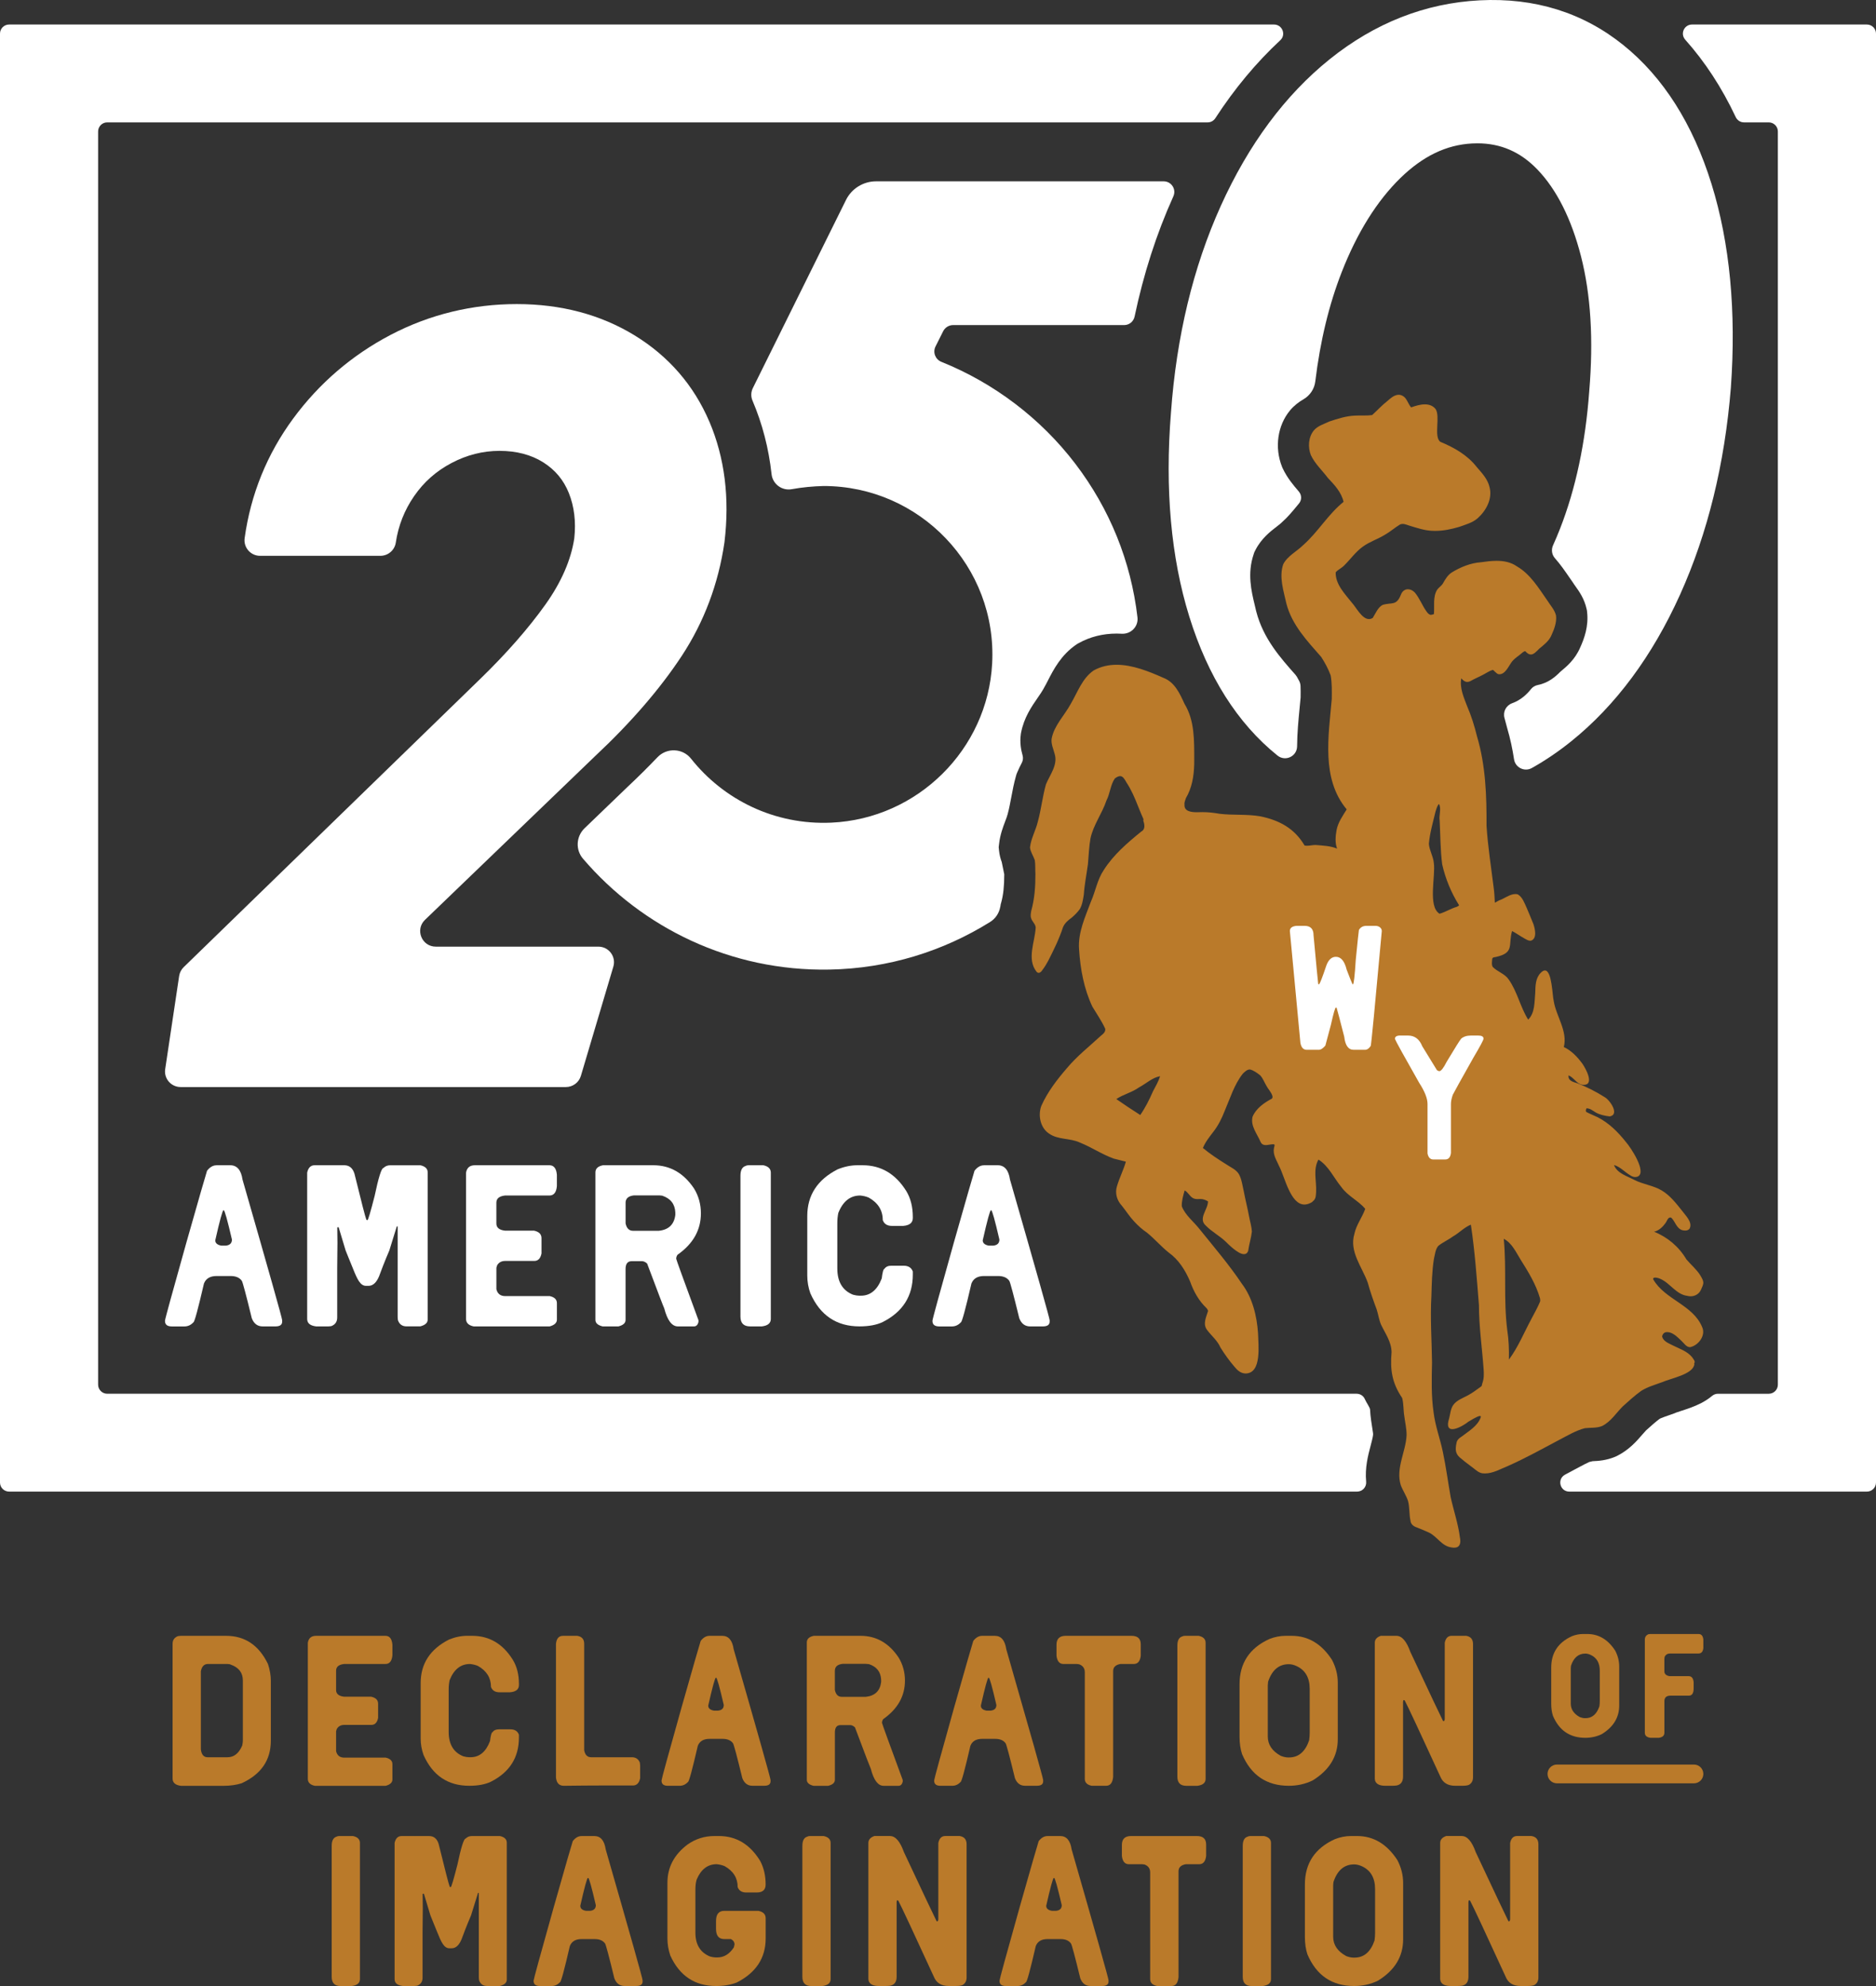 <svg width="170" height="180" viewBox="0 0 170 180" fill="none" xmlns="http://www.w3.org/2000/svg">
<rect x="0" y="0" width="170" height="180" fill="#333333" stroke="none"/>
<g id="Layer_1" clip-path="url(#clip0_371_1316)">
<path id="Vector" d="M64.283 38.221C62.873 34.917 60.589 32.283 57.494 30.388C54.426 28.512 50.838 27.559 46.829 27.559C42.82 27.559 38.948 28.494 35.418 30.34C31.902 32.178 28.924 34.734 26.565 37.938C24.197 41.159 22.718 44.803 22.169 48.772C22.051 49.62 22.712 50.376 23.569 50.376H34.468C35.169 50.376 35.766 49.864 35.867 49.171C36.093 47.647 36.651 46.23 37.529 44.961C38.413 43.683 39.52 42.701 40.92 41.962C42.298 41.234 43.761 40.863 45.269 40.863C46.776 40.863 48.12 41.204 49.231 41.905C50.314 42.592 51.072 43.501 51.547 44.684C52.038 45.908 52.203 47.288 52.042 48.784C51.747 50.745 50.866 52.769 49.421 54.796C47.883 56.955 45.893 59.224 43.505 61.544L16.646 87.655C16.424 87.871 16.28 88.153 16.234 88.457L14.969 96.903C14.842 97.755 15.502 98.521 16.367 98.521H51.282C51.908 98.521 52.46 98.11 52.638 97.511L55.58 87.609C55.849 86.704 55.17 85.797 54.224 85.797H39.492C38.219 85.797 37.594 84.253 38.51 83.37L53.927 68.53C57.17 65.493 59.813 62.435 61.782 59.442C63.8 56.37 65.099 52.914 65.647 49.165L65.651 49.131C66.132 45.146 65.671 41.476 64.283 38.217V38.221Z" fill="white"/>
<g id="Group">
<path id="Vector_2" d="M149.814 115.965C149.779 115.834 149.868 115.791 149.993 115.791C150.155 115.791 150.375 115.864 150.456 115.906C151.351 116.293 151.883 117.321 152.909 117.448C153.006 117.474 153.105 117.486 153.202 117.486C153.61 117.486 153.992 117.263 154.154 116.858C154.243 116.65 154.364 116.438 154.35 116.205C154.322 115.977 154.186 115.779 154.075 115.584C153.736 115.036 153.22 114.622 152.814 114.135C152.154 113.008 151.109 112.117 149.888 111.635C150.321 111.545 150.674 111.196 150.927 110.849C151.042 110.7 151.135 110.341 151.355 110.341C151.384 110.341 151.412 110.347 151.444 110.36C151.802 110.698 151.913 111.315 152.424 111.488C152.513 111.51 152.61 111.529 152.707 111.529C152.861 111.529 153.01 111.486 153.107 111.355C153.41 110.773 152.731 110.16 152.412 109.717C151.871 109.045 151.339 108.344 150.583 107.895C149.822 107.437 148.9 107.348 148.106 106.941C147.462 106.597 146.534 106.343 146.257 105.589C146.825 105.744 147.239 106.242 147.744 106.528C147.872 106.619 148.029 106.679 148.183 106.679C148.28 106.679 148.375 106.657 148.462 106.605C149.195 106.147 147.775 103.999 147.356 103.525C146.641 102.62 145.809 101.779 144.768 101.253C144.439 101.092 144.089 100.963 143.766 100.788C143.671 100.725 143.709 100.582 143.75 100.49C143.754 100.477 143.76 100.469 143.77 100.449C144.103 100.453 144.338 100.669 144.618 100.834C144.998 101.044 145.447 101.133 145.873 101.183C146.807 101.02 145.863 99.653 145.382 99.419C144.612 98.927 143.786 98.516 142.937 98.178C142.559 98.057 142.093 97.97 142.135 97.466C142.618 97.646 142.846 98.218 143.382 98.315C143.428 98.319 143.471 98.323 143.511 98.323C144.507 98.323 143.711 96.86 143.386 96.396C142.941 95.793 142.4 95.217 141.711 94.897C142.076 93.437 141.004 92.103 140.791 90.694C140.672 90.255 140.64 87.953 139.997 87.953C139.88 87.953 139.745 88.03 139.583 88.207C139.138 88.689 139.138 89.368 139.122 89.985C139.043 90.799 139.108 91.797 138.48 92.411C137.762 91.269 137.494 89.86 136.702 88.755C136.36 88.249 135.693 88.074 135.269 87.635C135.148 87.423 135.206 87.141 135.224 86.905C135.253 86.75 135.42 86.764 135.542 86.736C137.275 86.353 136.653 85.649 137.021 84.383C137.401 84.577 137.762 84.845 138.144 85.055C138.304 85.143 138.476 85.26 138.662 85.26C138.686 85.26 138.712 85.258 138.738 85.254C139.306 85.063 139.102 84.2 138.961 83.767C138.769 83.265 138.548 82.777 138.344 82.279C138.144 81.848 137.966 81.306 137.534 81.056C137.463 81.038 137.393 81.03 137.32 81.03C136.813 81.03 136.316 81.449 135.837 81.608C135.707 81.673 135.584 81.747 135.459 81.816C135.439 81.352 135.416 80.887 135.352 80.429C135.121 78.573 134.828 76.723 134.707 74.854C134.719 72.125 134.63 69.372 133.844 66.738C133.614 65.802 133.329 64.879 132.945 63.995C132.646 63.205 132.254 62.34 132.42 61.479C132.594 61.683 132.761 61.804 132.961 61.804C133.07 61.804 133.188 61.767 133.321 61.689C133.638 61.507 133.988 61.37 134.317 61.195C134.622 61.044 134.946 60.8 135.291 60.713C135.453 60.84 135.576 61.024 135.774 61.1C135.808 61.106 135.841 61.108 135.873 61.108C136.388 61.108 136.675 60.445 136.934 60.072C137.199 59.671 137.645 59.438 137.995 59.119C138.053 59.079 138.138 59.02 138.217 59.018C138.407 59.234 138.573 59.319 138.724 59.319C138.985 59.319 139.211 59.067 139.478 58.797C139.91 58.44 140.381 58.089 140.599 57.553C140.848 57.009 141.074 56.4 141.006 55.797C140.886 55.269 140.484 54.86 140.205 54.407C139.417 53.286 138.684 52.042 137.459 51.331C136.91 50.946 136.271 50.829 135.62 50.829C135.14 50.829 134.651 50.894 134.188 50.96C133.26 51.023 132.339 51.402 131.551 51.887C131.191 52.123 130.973 52.494 130.767 52.857C130.631 53.101 130.375 53.238 130.221 53.465C129.833 54.117 130.003 54.935 129.94 55.656C129.847 55.687 129.755 55.723 129.653 55.723H129.619C129.466 55.678 129.358 55.547 129.27 55.423C128.873 54.872 128.643 54.217 128.203 53.697C128.017 53.504 127.794 53.405 127.584 53.405C127.318 53.405 127.069 53.568 126.944 53.907C126.532 54.941 126.119 54.568 125.285 54.826C124.848 55.07 124.654 55.594 124.398 56.001C124.281 56.076 124.165 56.108 124.054 56.108C123.418 56.108 122.896 55.05 122.519 54.641C121.884 53.836 121.007 52.97 121.037 51.873C121.252 51.615 121.583 51.49 121.811 51.246C122.383 50.682 122.848 50.005 123.509 49.535C124.125 49.09 124.858 48.862 125.501 48.465C125.984 48.193 126.396 47.818 126.871 47.534C126.948 47.499 127.027 47.485 127.105 47.485C127.348 47.485 127.598 47.616 127.829 47.675C128.447 47.862 129.076 48.07 129.726 48.106C129.835 48.112 129.944 48.116 130.052 48.116C130.789 48.116 131.519 47.963 132.224 47.755C132.814 47.542 133.444 47.381 133.921 46.953C134.683 46.266 135.253 45.202 134.982 44.164C134.822 43.438 134.309 42.892 133.836 42.348C132.99 41.251 131.779 40.564 130.518 40.042C129.896 39.577 130.553 37.724 130.08 37.057C129.825 36.753 129.482 36.648 129.118 36.648C128.714 36.648 128.283 36.777 127.924 36.906C127.912 36.906 127.898 36.912 127.885 36.912C127.871 36.912 127.857 36.908 127.847 36.896C127.687 36.688 127.586 36.44 127.447 36.221C127.303 35.967 127.035 35.779 126.744 35.779C126.695 35.779 126.647 35.785 126.598 35.795C126.251 35.866 125.98 36.122 125.719 36.348C125.224 36.731 124.804 37.198 124.343 37.617C124.109 37.652 123.87 37.658 123.632 37.658C123.48 37.658 123.327 37.658 123.175 37.658C123.044 37.658 122.913 37.658 122.783 37.668C121.981 37.7 121.205 37.954 120.447 38.206C119.973 38.44 119.419 38.587 119.065 39.002C118.558 39.613 118.503 40.532 118.79 41.253C119.16 42.035 119.819 42.638 120.336 43.323C120.932 43.954 121.547 44.603 121.753 45.484C120.34 46.617 119.455 48.201 118.093 49.404C117.515 49.977 116.661 50.39 116.281 51.146C115.887 52.309 116.321 53.566 116.574 54.719C117.073 56.638 118.455 58.093 119.726 59.54C120.063 60.062 120.367 60.621 120.583 61.213C120.708 61.908 120.69 62.644 120.682 63.362C120.395 66.691 119.71 70.573 122.036 73.357C121.672 73.949 121.258 74.518 121.12 75.219C121.019 75.755 120.965 76.392 121.165 76.914C120.589 76.668 119.918 76.642 119.302 76.59C119.265 76.585 119.229 76.585 119.193 76.585C118.94 76.585 118.693 76.652 118.441 76.652C118.368 76.652 118.293 76.646 118.219 76.632C117.305 75.076 115.933 74.342 114.208 73.986C112.981 73.772 111.736 73.905 110.508 73.754C110.007 73.665 109.491 73.605 108.98 73.605C108.905 73.605 108.833 73.605 108.758 73.609C108.671 73.611 108.57 73.615 108.465 73.615C107.944 73.615 107.287 73.538 107.337 72.915C107.305 72.712 107.416 72.518 107.469 72.327C107.529 72.218 107.592 72.109 107.644 72.002C108.115 71.031 108.228 69.928 108.22 68.86C108.214 67.141 108.271 65.315 107.337 63.789C106.905 62.846 106.45 61.814 105.404 61.425C104.114 60.852 102.627 60.25 101.184 60.25C100.475 60.25 99.776 60.395 99.113 60.76C98.064 61.477 97.646 62.751 97.024 63.803C96.46 64.845 95.525 65.748 95.298 66.945C95.23 67.417 95.456 67.882 95.573 68.334C95.878 69.322 95.139 70.219 94.781 71.091C94.468 72.2 94.353 73.355 94.047 74.467C93.859 75.263 93.427 75.985 93.336 76.803C93.379 77.212 93.637 77.569 93.773 77.962C93.833 78.383 93.803 78.79 93.827 79.23C93.833 80.338 93.75 81.483 93.447 82.561C93.415 82.773 93.362 83.001 93.437 83.209C93.518 83.519 93.829 83.734 93.853 84.057C93.791 85.343 93.029 86.905 93.914 88.05C93.981 88.136 94.052 88.171 94.12 88.171C94.258 88.171 94.389 88.04 94.464 87.907C94.668 87.645 94.835 87.361 94.993 87.068C95.492 86.087 95.985 85.091 96.325 84.041C96.48 83.668 96.791 83.402 97.115 83.17C97.386 82.942 97.634 82.689 97.848 82.398C98.077 81.993 98.139 81.548 98.214 81.084C98.275 80.157 98.463 79.234 98.588 78.315C98.659 77.535 98.679 76.765 98.816 75.993C99.075 74.766 99.867 73.742 100.263 72.556C100.594 71.922 100.619 71.146 101.023 70.555C101.221 70.406 101.374 70.341 101.502 70.341C101.74 70.341 101.888 70.571 102.08 70.918C102.518 71.579 102.829 72.311 103.12 73.05C103.276 73.455 103.456 73.862 103.627 74.264C103.601 74.302 103.593 74.352 103.609 74.397C103.722 74.725 103.799 75.169 103.429 75.358C102.166 76.386 100.891 77.474 100.014 78.865C99.434 79.726 99.275 80.776 98.857 81.717C98.343 83.1 97.674 84.515 97.782 86.026C97.893 87.808 98.222 89.614 98.99 91.236C99.378 91.885 99.812 92.504 100.132 93.193C100.17 93.262 100.166 93.345 100.142 93.413C100.095 93.637 99.883 93.76 99.724 93.905C98.699 94.852 97.588 95.727 96.689 96.801C95.791 97.845 94.928 98.958 94.367 100.219C94.043 101.07 94.266 102.203 95.05 102.731C95.88 103.325 96.971 103.128 97.877 103.561C98.917 103.976 99.875 104.633 100.932 105.01C101.298 105.111 101.659 105.182 102.025 105.284C101.811 106.038 101.445 106.74 101.223 107.493C101.013 108.138 101.215 108.804 101.669 109.289C102.041 109.755 102.36 110.261 102.769 110.698C103.126 111.087 103.506 111.428 103.953 111.732C104.63 112.282 105.216 112.972 105.903 113.52C106.814 114.171 107.408 115.124 107.845 116.144C108.162 117.045 108.637 117.9 109.34 118.567C109.392 118.629 109.457 118.728 109.471 118.817C109.301 119.389 108.966 120.01 109.4 120.56C109.807 121.092 110.324 121.501 110.599 122.134C110.981 122.749 111.407 123.34 111.88 123.888C112.126 124.192 112.425 124.458 112.836 124.482H112.86C114.373 124.482 114.018 121.856 114.001 120.838C113.896 119.27 113.498 117.615 112.534 116.346C111.377 114.62 110.027 113.044 108.723 111.424C108.188 110.732 107.414 110.156 107.093 109.332C107.073 108.846 107.216 108.356 107.351 107.891C107.644 108.034 107.788 108.392 108.069 108.566C108.208 108.656 108.366 108.677 108.525 108.677C108.602 108.677 108.681 108.673 108.756 108.669H108.81C109.037 108.669 109.275 108.765 109.467 108.886C109.465 109.634 108.538 110.448 109.279 111.089C109.809 111.637 110.502 111.99 111.055 112.52C111.328 112.782 112.189 113.667 112.728 113.667C112.892 113.667 113.025 113.586 113.104 113.385C113.189 112.784 113.391 112.135 113.444 111.619C113.415 111.148 113.27 110.694 113.185 110.231C113.048 109.475 112.85 108.731 112.71 107.975C112.585 107.453 112.53 106.895 112.268 106.419C112.007 105.982 111.506 105.792 111.104 105.516C110.378 105.061 109.663 104.593 109.004 104.045C109.233 103.491 109.609 103.023 109.978 102.543C110.409 101.983 110.72 101.35 110.975 100.695C111.472 99.55 111.839 98.297 112.627 97.303C112.785 97.158 112.997 96.93 113.244 96.93C113.258 96.93 113.272 96.93 113.286 96.932C113.622 97.021 113.925 97.247 114.197 97.462C114.44 97.718 114.565 98.081 114.747 98.385C114.915 98.714 115.202 98.976 115.305 99.337C115.319 99.411 115.325 99.532 115.244 99.579C114.541 99.955 113.814 100.463 113.502 101.221C113.302 102.06 113.931 102.773 114.236 103.505C114.345 103.724 114.509 103.783 114.695 103.783C114.905 103.783 115.141 103.708 115.357 103.708H115.428C115.574 103.749 115.45 103.934 115.448 104.057C115.317 104.666 115.711 105.196 115.935 105.738C116.43 106.689 116.937 109.17 118.204 109.17C118.419 109.17 118.657 109.098 118.92 108.935C118.934 108.918 118.95 108.898 118.964 108.874C118.982 108.864 119.001 108.852 119.017 108.834C119.265 108.628 119.247 108.259 119.265 107.965C119.304 107.01 118.974 105.982 119.477 105.097C120.421 105.692 120.858 106.75 121.551 107.582C122.129 108.402 123.074 108.8 123.715 109.557C123.448 110.331 122.902 111.011 122.733 111.829C122.25 113.433 123.424 114.81 123.943 116.249C124.167 117.069 124.452 117.877 124.751 118.676C124.901 119.129 124.959 119.629 125.155 120.07C125.541 120.877 126.085 121.612 126.101 122.545C125.966 124.16 126.136 125.333 127.061 126.701C127.204 127.217 127.162 127.794 127.253 128.328C127.322 128.908 127.467 129.475 127.463 130.061C127.4 131.571 126.459 133.076 126.934 134.6C127.118 135.094 127.427 135.529 127.592 136.033C127.748 136.612 127.687 137.226 127.813 137.811C127.839 138.135 128.081 138.333 128.374 138.43C128.738 138.581 129.11 138.72 129.468 138.889C130.217 139.234 130.644 140.131 131.517 140.244C131.611 140.262 131.696 140.272 131.773 140.272C132.282 140.272 132.406 139.875 132.296 139.349C132.139 138.109 131.729 136.92 131.46 135.703C131.217 134.342 131.038 132.964 130.753 131.609C130.506 130.404 130.056 129.239 129.91 128.011C129.688 126.5 129.736 124.978 129.767 123.456C129.74 121.459 129.595 119.47 129.71 117.472C129.744 116.33 129.759 115.225 129.942 114.082C130.041 113.687 130.064 113.236 130.34 112.915C130.749 112.585 131.248 112.373 131.672 112.059C132.232 111.742 132.689 111.234 133.287 110.994C133.652 113.397 133.822 115.854 134.02 118.285C134.02 120.23 134.305 122.148 134.442 124.085C134.475 124.515 134.481 124.944 134.331 125.359C134.303 125.442 134.287 125.526 134.269 125.611C134.178 125.688 134.097 125.758 134.048 125.782C133.723 126.02 133.408 126.252 133.05 126.447C132.573 126.711 132.014 126.887 131.686 127.346C131.446 127.701 131.422 128.147 131.318 128.556C131.082 129.283 131.27 129.529 131.609 129.529C132.028 129.529 132.674 129.158 133.054 128.858C133.143 128.814 133.871 128.334 134.113 128.334C134.18 128.334 134.21 128.37 134.178 128.465C133.899 129.251 133.099 129.7 132.462 130.194C132.24 130.327 132.03 130.505 131.987 130.773C131.846 131.444 131.886 131.827 132.47 132.246C132.8 132.538 133.167 132.782 133.513 133.056C133.759 133.25 134.01 133.48 134.331 133.528C134.41 133.538 134.487 133.542 134.564 133.542C135.299 133.542 135.982 133.133 136.651 132.865C138.223 132.167 139.728 131.331 141.246 130.525C142.016 130.128 142.768 129.664 143.614 129.44C144.125 129.38 144.687 129.447 145.184 129.241C145.98 128.842 146.441 128.072 147.059 127.457C147.593 126.978 148.122 126.492 148.712 126.066C149.284 125.698 149.997 125.5 150.638 125.264C151.388 124.924 153.422 124.565 153.538 123.654C153.538 123.622 153.532 123.593 153.521 123.567C153.673 123.396 153.433 123.162 153.334 123.003C152.883 122.457 152.214 122.253 151.596 121.941C151.22 121.747 150.747 121.586 150.616 121.141C150.636 120.971 150.739 120.808 150.911 120.754C150.969 120.739 151.03 120.733 151.087 120.733C151.582 120.733 152.01 121.189 152.352 121.507C152.58 121.705 152.798 122.096 153.144 122.096H153.164C153.918 121.935 154.603 121.022 154.241 120.266C153.416 118.262 150.862 117.783 149.818 115.959L149.814 115.967V115.965ZM104.474 98.927C104.149 99.667 103.793 100.385 103.328 101.056C102.597 100.59 101.871 100.109 101.158 99.611C101.799 99.18 102.567 99.018 103.227 98.547C103.86 98.214 104.409 97.666 105.127 97.539C105.127 97.537 105.127 97.533 105.131 97.531C104.977 98.021 104.712 98.472 104.472 98.927H104.474ZM130.088 73.54C130.157 73.328 130.219 73.107 130.343 72.919C130.359 72.899 130.375 72.881 130.405 72.879C130.627 73.292 130.381 73.897 130.46 74.37C130.526 75.691 130.52 77.025 130.688 78.335C130.985 79.653 131.502 80.901 132.22 82.046C132.167 82.116 132.084 82.156 132.001 82.191C131.47 82.346 130.983 82.666 130.448 82.814C129.365 82.154 130.108 79.371 129.93 78.21C129.878 77.603 129.528 77.085 129.482 76.477C129.569 75.479 129.858 74.511 130.088 73.54ZM139.549 117.988C139.33 118.526 139.039 119.016 138.771 119.54C138.104 120.776 137.576 122.092 136.734 123.225C136.756 122.328 136.722 121.431 136.584 120.544C136.235 117.797 136.532 115.025 136.269 112.274C137.011 112.661 137.374 113.484 137.795 114.165C138.492 115.271 139.183 116.392 139.551 117.662C139.569 117.769 139.589 117.879 139.551 117.988H139.549Z" fill="#BA7A2A"/>
<g id="Group_2">
<path id="Vector_3" d="M117.526 83.912H118.223C118.76 83.912 119.031 84.196 119.031 84.767C119.286 87.53 119.427 89.003 119.455 89.183L119.504 89.211H119.532C119.621 89.122 119.841 88.554 120.193 87.502C120.387 86.978 120.676 86.718 121.056 86.718C121.514 86.718 121.84 87.105 122.03 87.877C122.298 88.58 122.472 89.016 122.551 89.183L122.599 89.211C122.678 89.211 122.765 88.475 122.856 87.002C123.018 85.367 123.113 84.464 123.141 84.293C123.28 84.039 123.513 83.91 123.838 83.91H124.598C124.899 83.91 125.099 84.021 125.196 84.243C125.21 84.325 125.216 84.372 125.216 84.382C124.598 91.182 124.264 94.653 124.214 94.792C124.06 95.028 123.887 95.147 123.693 95.147H122.67C122.187 95.147 121.902 94.752 121.813 93.96C121.413 92.404 121.185 91.533 121.124 91.347L121.076 91.319H121.056C120.987 91.319 120.835 91.843 120.603 92.889L120.102 94.764C119.888 95.018 119.69 95.147 119.504 95.147H118.411C118.103 95.147 117.914 94.933 117.839 94.508L116.885 84.382C116.885 84.096 117.099 83.936 117.526 83.91V83.912Z" fill="white"/>
<path id="Vector_4" d="M126.879 93.854H127.597C128.195 93.854 128.625 94.178 128.884 94.825L130.213 96.992C130.302 97.052 130.373 97.082 130.43 97.082C130.587 97.082 130.81 96.798 131.098 96.228C131.85 94.974 132.287 94.277 132.408 94.138C132.626 93.948 132.921 93.854 133.293 93.854H133.962C134.277 93.854 134.435 93.948 134.435 94.138C134.435 94.253 134.125 94.833 133.509 95.873C132.357 97.919 131.739 99.035 131.65 99.221C131.539 99.539 131.482 99.817 131.482 100.053V104.491C131.436 104.891 131.26 105.088 130.953 105.088H129.888C129.609 105.088 129.433 104.905 129.359 104.54V100.053C129.359 99.553 129.106 98.912 128.599 98.13C127.229 95.718 126.499 94.394 126.406 94.158C126.406 93.954 126.564 93.852 126.879 93.852V93.854Z" fill="white"/>
</g>
</g>
<g id="Group_3">
<path id="Vector_5" d="M19.623 105.609H20.863C21.48 105.609 21.849 106.043 21.977 106.909C24.371 115.238 25.57 119.486 25.57 119.656V119.783C25.57 120.071 25.363 120.216 24.953 120.216H23.803C23.339 120.216 23.009 119.97 22.817 119.476C22.298 117.346 21.997 116.215 21.912 116.082C21.706 115.794 21.369 115.649 20.898 115.649H19.623C19.043 115.649 18.663 115.874 18.483 116.326C17.939 118.672 17.62 119.847 17.523 119.847C17.295 120.093 17.026 120.218 16.717 120.218H15.567C15.157 120.218 14.951 120.053 14.951 119.722V119.696C14.951 119.575 15.6 117.207 16.897 112.591C18.037 108.578 18.659 106.418 18.762 106.109C19.015 105.779 19.301 105.613 19.621 105.613V105.609H19.623ZM19.506 112.408C19.506 112.666 19.689 112.829 20.057 112.895H20.465C20.833 112.853 21.017 112.67 21.017 112.345C20.607 110.576 20.36 109.691 20.275 109.691H20.249C20.164 109.691 19.918 110.596 19.508 112.408H19.506Z" fill="white"/>
<path id="Vector_6" d="M43.034 105.609H49.785C50.189 105.609 50.416 105.898 50.464 106.476V107.496C50.416 108.068 50.189 108.353 49.785 108.353H45.758C45.239 108.413 44.98 108.629 44.98 109.001V110.888C44.98 111.261 45.239 111.479 45.758 111.537H48.391C48.843 111.634 49.07 111.86 49.07 112.214V113.605C48.979 114.056 48.763 114.282 48.419 114.282H45.786C45.443 114.282 45.194 114.417 45.045 114.689L44.982 114.905V116.846C45.085 117.261 45.354 117.469 45.788 117.469H49.816C50.25 117.565 50.466 117.779 50.466 118.11V119.599C50.466 119.887 50.25 120.093 49.816 120.214H42.911C42.458 120.117 42.232 119.891 42.232 119.537V106.287C42.305 105.835 42.573 105.609 43.038 105.609H43.034Z" fill="white"/>
<path id="Vector_7" d="M54.637 105.609H59.197C60.717 105.609 61.947 106.311 62.889 107.712C63.305 108.391 63.514 109.145 63.514 109.969C63.514 111.479 62.81 112.728 61.404 113.716C61.319 113.825 61.277 113.948 61.277 114.087C61.277 114.147 61.95 116.003 63.295 119.656V119.809C63.229 120.079 63.093 120.216 62.887 120.216H61.43C60.887 120.216 60.474 119.668 60.19 118.573C60.147 118.507 59.632 117.156 58.642 114.52C58.484 114.375 58.328 114.304 58.171 114.304H57.239C56.872 114.304 56.688 114.542 56.688 115.018V119.629C56.688 119.911 56.471 120.107 56.037 120.216H54.606C54.172 120.107 53.956 119.911 53.956 119.629V106.26C53.956 105.918 54.182 105.7 54.635 105.611H54.637V105.609ZM56.69 109.014V110.874C56.781 111.325 57.007 111.551 57.369 111.551H59.694C60.588 111.46 61.089 110.983 61.196 110.116V109.882C61.16 109.124 60.765 108.619 60.01 108.367C59.864 108.348 59.751 108.34 59.666 108.34H57.458C56.944 108.395 56.688 108.621 56.688 109.018V109.014H56.69Z" fill="white"/>
<path id="Vector_8" d="M67.814 105.609H69.171C69.624 105.706 69.85 105.932 69.85 106.287V119.537C69.85 119.922 69.582 120.147 69.044 120.214H67.967C67.387 120.214 67.098 119.916 67.098 119.321V106.567C67.098 106.067 67.252 105.769 67.559 105.674C67.638 105.632 67.722 105.611 67.811 105.611L67.814 105.609Z" fill="white"/>
<path id="Vector_9" d="M77.705 105.609H78.165C79.836 105.609 81.158 106.391 82.13 107.955C82.522 108.604 82.718 109.388 82.718 110.302V110.392C82.718 110.82 82.429 111.057 81.849 111.106H80.826C80.398 111.106 80.121 110.93 79.994 110.582C79.994 109.697 79.572 109.018 78.727 108.542C78.487 108.439 78.226 108.377 77.949 108.353C77.044 108.353 76.383 108.879 75.967 109.933C75.906 110.215 75.876 110.525 75.876 110.862V114.959C75.876 116.169 76.349 116.963 77.296 117.342C77.519 117.402 77.707 117.432 77.858 117.432H78.012C78.874 117.432 79.505 116.908 79.903 115.862C79.97 115.302 80.051 115.014 80.148 114.996C80.275 114.808 80.479 114.715 80.764 114.715H81.885C82.314 114.715 82.591 114.891 82.718 115.24V115.52C82.718 117.463 81.811 118.896 79.994 119.817C79.444 120.081 78.741 120.214 77.886 120.214C75.805 120.214 74.32 119.214 73.435 117.217C73.247 116.693 73.154 116.159 73.154 115.61V110.213C73.154 108.33 74.071 106.917 75.904 105.98C76.508 105.734 77.109 105.609 77.705 105.609Z" fill="white"/>
<path id="Vector_10" d="M89.17 105.609H90.41C91.027 105.609 91.397 106.043 91.524 106.909C93.918 115.238 95.117 119.486 95.117 119.656V119.783C95.117 120.071 94.91 120.216 94.5 120.216H93.351C92.886 120.216 92.556 119.97 92.365 119.476C91.845 117.346 91.544 116.215 91.459 116.082C91.253 115.794 90.916 115.649 90.445 115.649H89.17C88.59 115.649 88.21 115.874 88.03 116.326C87.487 118.672 87.167 119.847 87.07 119.847C86.842 120.093 86.573 120.218 86.264 120.218H85.114C84.704 120.218 84.498 120.053 84.498 119.722V119.696C84.498 119.575 85.147 117.207 86.444 112.591C87.584 108.578 88.206 106.418 88.309 106.109C88.562 105.779 88.849 105.613 89.168 105.613V105.609H89.17ZM89.053 112.408C89.053 112.666 89.237 112.829 89.604 112.895H90.012C90.38 112.853 90.564 112.67 90.564 112.345C90.154 110.576 89.907 109.691 89.823 109.691H89.796C89.711 109.691 89.465 110.596 89.055 112.408H89.053Z" fill="white"/>
<path id="Vector_11" d="M38.084 105.611H35.37C35.121 105.611 34.917 105.69 34.761 105.847C34.758 105.853 34.751 105.855 34.743 105.855C34.562 105.888 34.297 106.732 33.949 108.391C33.575 109.854 33.357 110.584 33.299 110.584H33.262L33.2 110.547C33.121 110.378 32.763 108.991 32.123 106.385C31.965 105.867 31.656 105.609 31.191 105.609H29.833C29.821 105.609 29.811 105.611 29.801 105.611C29.795 105.611 29.791 105.609 29.787 105.609H28.512C28.158 105.609 27.932 105.833 27.835 106.281V119.537C27.835 119.922 28.101 120.147 28.637 120.214H29.752C29.823 120.214 29.914 120.206 30.025 120.188C30.029 120.188 30.033 120.188 30.037 120.184C30.383 120.045 30.556 119.787 30.556 119.41V114.959L30.579 112.644L30.563 111.289C30.563 111.208 30.678 111.19 30.7 111.269L31.318 113.327C31.393 113.538 31.619 114.058 31.969 114.933C32.379 115.961 32.648 116.54 33.173 116.54H33.392C33.79 116.54 34.109 116.251 34.351 115.673C34.875 114.244 35.226 113.476 35.283 113.327L35.95 111.172C35.964 111.124 36.035 111.136 36.035 111.184V119.345C36.035 119.44 36.043 119.541 36.061 119.647C36.061 119.652 36.061 119.656 36.061 119.658C36.194 120.026 36.453 120.212 36.837 120.212H38.084C38.532 120.097 38.756 119.893 38.756 119.599V106.258C38.756 105.922 38.532 105.706 38.084 105.609H38.081L38.084 105.611Z" fill="white"/>
</g>
<path id="Vector_12" d="M117.717 44.577C117.968 44.886 117.966 45.325 117.713 45.631C117.681 45.672 117.647 45.712 117.614 45.75C117.139 46.327 116.691 46.869 116.22 47.284L116.159 47.339L116.101 47.397C116.028 47.47 115.854 47.603 115.703 47.719C115.141 48.151 114.294 48.802 113.755 49.872L113.666 50.049L113.603 50.237C113.011 51.98 113.405 53.609 113.692 54.8C113.735 54.973 113.775 55.147 113.813 55.316L113.826 55.37L113.84 55.425C114.482 57.896 116.04 59.627 117.392 61.157L117.509 61.316C117.594 61.459 117.669 61.596 117.736 61.727C117.804 61.864 117.843 62.012 117.851 62.165C117.867 62.471 117.863 62.82 117.859 63.183V63.217C117.831 63.527 117.8 63.842 117.77 64.16C117.663 65.252 117.55 66.432 117.54 67.643C117.531 68.552 116.477 69.052 115.767 68.479L115.749 68.465C112.144 65.559 109.459 61.324 107.77 55.876C106.111 50.531 105.553 44.313 106.111 37.398C106.606 30.511 108.123 24.209 110.619 18.676C113.139 13.091 116.459 8.614 120.488 5.373C124.58 2.082 129.154 0.284 134.085 0.03C139.07 -0.226 143.455 1.141 147.118 4.096C150.723 7.004 153.408 11.239 155.098 16.684C156.754 22.026 157.345 28.238 156.847 35.147C156.29 42.056 154.742 48.356 152.248 53.885C149.729 59.47 146.407 63.947 142.38 67.187C141.228 68.115 140.038 68.921 138.813 69.608C138.15 69.979 137.316 69.572 137.201 68.822C137.059 67.889 136.861 66.944 136.582 66C136.503 65.682 136.421 65.376 136.336 65.079C136.172 64.515 136.481 63.932 137.035 63.733C137.819 63.451 138.373 62.914 138.738 62.453C138.896 62.255 139.12 62.129 139.369 62.08C140.347 61.887 140.993 61.288 141.363 60.913C141.387 60.889 141.41 60.867 141.436 60.847C141.967 60.411 142.737 59.762 143.198 58.678C143.568 57.86 143.964 56.763 143.822 55.485L143.806 55.332L143.772 55.181C143.564 54.25 143.095 53.597 142.784 53.163C142.723 53.079 142.654 52.984 142.624 52.936L142.578 52.859L142.527 52.786C142.424 52.639 142.321 52.488 142.216 52.337C141.84 51.789 141.42 51.176 140.898 50.584C140.62 50.265 140.559 49.812 140.733 49.427C140.953 48.939 141.163 48.439 141.367 47.921C142.786 44.299 143.677 40.107 144.014 35.459C144.408 30.805 144.156 26.694 143.265 23.219C142.394 19.829 141.066 17.186 139.32 15.366C137.787 13.77 136 12.99 133.877 12.99C133.723 12.99 133.569 12.994 133.414 13.002C131.066 13.123 128.934 14.151 126.895 16.142C124.774 18.216 122.989 21.074 121.593 24.638C120.435 27.59 119.631 30.922 119.19 34.572C119.108 35.254 118.705 35.85 118.109 36.195C117.719 36.42 117.297 36.729 116.919 37.172L116.907 37.186L116.897 37.2C115.767 38.561 115.483 40.558 116.17 42.292L116.202 42.374L116.24 42.455C116.65 43.324 117.208 43.977 117.657 44.501L117.725 44.583L117.717 44.577Z" fill="white"/>
<path id="Vector_13" d="M90.649 82.172L90.657 82.121L90.683 81.956L90.728 81.795C90.914 81.134 91.004 80.317 91.002 79.3C91.002 79.275 91.001 79.253 91.001 79.229C90.938 78.925 90.839 78.441 90.778 78.137C90.669 77.844 90.57 77.49 90.53 77.087L90.499 76.786L90.534 76.486C90.627 75.658 90.883 74.98 91.089 74.438C91.18 74.198 91.267 73.971 91.304 73.815L91.316 73.769L91.328 73.723C91.447 73.289 91.536 72.806 91.633 72.296C91.75 71.667 91.873 71.014 92.067 70.327L92.112 70.171L92.172 70.022C92.31 69.686 92.463 69.389 92.599 69.127C92.704 68.92 92.728 68.684 92.665 68.462C92.528 67.977 92.395 67.311 92.506 66.541L92.514 66.479L92.526 66.418C92.787 65.038 93.486 64.032 94.046 63.222C94.242 62.94 94.425 62.676 94.543 62.458L94.567 62.412L94.593 62.365C94.71 62.166 94.834 61.926 94.965 61.67C95.464 60.696 96.149 59.364 97.521 58.427L97.632 58.352L97.749 58.288C98.786 57.713 99.944 57.423 101.191 57.423C101.346 57.423 101.5 57.427 101.653 57.437C102.486 57.484 103.173 56.78 103.076 55.954C102.488 50.893 100.57 46.128 97.436 42.021C94.308 37.921 90.071 34.712 85.31 32.796C84.759 32.574 84.51 31.935 84.775 31.403L85.468 30.02C85.64 29.678 85.991 29.462 86.375 29.462H101.872C102.33 29.462 102.722 29.139 102.815 28.692C103.628 24.824 104.8 21.182 106.321 17.81L106.329 17.79C106.616 17.153 106.149 16.434 105.45 16.434H79.39C78.232 16.434 77.175 17.089 76.662 18.125L68.22 35.178C68.046 35.529 68.034 35.94 68.187 36.301C69.084 38.405 69.662 40.638 69.919 42.982C70.018 43.875 70.861 44.498 71.748 44.336C72.726 44.159 73.681 44.074 74.627 44.048C83.342 44.048 90.38 51.352 89.907 60.146C89.489 67.93 83.144 74.204 75.338 74.559C70.188 74.793 65.56 72.471 62.62 68.76C61.863 67.803 60.422 67.747 59.579 68.632C58.718 69.534 57.807 70.437 56.849 71.336L52.974 75.065C52.206 75.803 52.135 77.014 52.828 77.824C58.193 84.099 66.225 88.039 75.159 87.876C80.505 87.779 85.486 86.205 89.725 83.558C90.216 83.252 90.548 82.748 90.643 82.18V82.174H90.649V82.172Z" fill="white"/>
<g id="Group_4">
<g id="Group_5">
<path id="Vector_14" d="M16.366 148.258H20.484C22.191 148.258 23.456 149.108 24.282 150.811C24.456 151.338 24.543 151.847 24.543 152.341V157.769C24.543 159.529 23.658 160.812 21.89 161.625C21.391 161.776 20.861 161.852 20.306 161.852H16.39C15.891 161.79 15.64 161.57 15.64 161.189V148.983C15.64 148.675 15.775 148.453 16.044 148.32C16.117 148.282 16.224 148.262 16.363 148.262V148.258H16.366ZM18.202 151.477V158.549C18.259 159.025 18.461 159.263 18.808 159.263H20.627C21.205 159.263 21.645 158.91 21.949 158.204C21.987 158.019 22.007 157.874 22.007 157.767V152.307C22.007 151.608 21.642 151.128 20.912 150.87C20.839 150.832 20.732 150.811 20.593 150.811H18.841C18.497 150.811 18.285 151.033 18.2 151.475L18.202 151.477Z" fill="#BA7A2A"/>
<path id="Vector_15" d="M28.645 148.258H34.927C35.303 148.258 35.513 148.526 35.56 149.064V150.013C35.515 150.545 35.305 150.811 34.927 150.811H31.179C30.696 150.868 30.456 151.069 30.456 151.416V153.172C30.456 153.518 30.696 153.72 31.179 153.776H33.63C34.05 153.865 34.263 154.077 34.263 154.407V155.701C34.178 156.12 33.976 156.332 33.656 156.332H31.205C30.886 156.332 30.656 156.459 30.514 156.711L30.456 156.912V158.718C30.551 159.105 30.801 159.299 31.205 159.299H34.954C35.358 159.388 35.56 159.587 35.56 159.895V161.282C35.56 161.55 35.358 161.742 34.954 161.852H28.528C28.108 161.764 27.895 161.552 27.895 161.222V148.889C27.962 148.469 28.213 148.258 28.645 148.258Z" fill="#BA7A2A"/>
<path id="Vector_16" d="M42.357 148.258H42.788C44.344 148.258 45.572 148.985 46.478 150.443C46.843 151.047 47.025 151.775 47.025 152.628V152.712C47.025 153.109 46.756 153.331 46.217 153.375H45.265C44.867 153.375 44.608 153.212 44.491 152.888C44.491 152.065 44.097 151.432 43.311 150.989C43.087 150.894 42.844 150.836 42.588 150.812C41.745 150.812 41.131 151.301 40.743 152.281C40.686 152.545 40.658 152.833 40.658 153.146V156.959C40.658 158.086 41.099 158.823 41.98 159.176C42.188 159.232 42.361 159.261 42.501 159.261H42.644C43.447 159.261 44.035 158.773 44.404 157.799C44.467 157.279 44.542 157.009 44.633 156.993C44.75 156.82 44.942 156.733 45.205 156.733H46.249C46.647 156.733 46.906 156.896 47.023 157.221V157.481C47.023 159.291 46.178 160.623 44.487 161.48C43.976 161.726 43.321 161.849 42.525 161.849C40.587 161.849 39.207 160.919 38.381 159.059C38.207 158.571 38.12 158.073 38.12 157.564V152.541C38.12 150.787 38.973 149.475 40.68 148.601C41.242 148.371 41.8 148.256 42.355 148.256L42.357 148.258Z" fill="#BA7A2A"/>
<path id="Vector_17" d="M51.008 148.258H52.305C52.725 148.324 52.938 148.566 52.938 148.979V158.632C53.016 159.051 53.226 159.263 53.57 159.263H57.26C57.613 159.263 57.854 159.426 57.983 159.75C57.999 159.857 58.009 159.944 58.009 160.01V161.161C57.92 161.605 57.698 161.824 57.344 161.824H54.271C53.501 161.824 52.444 161.832 51.097 161.85C50.67 161.85 50.432 161.601 50.381 161.103V148.981C50.432 148.5 50.642 148.26 51.014 148.26H51.008V148.258Z" fill="#BA7A2A"/>
<path id="Vector_18" d="M64.292 148.258H65.445C66.017 148.258 66.363 148.661 66.482 149.467C68.711 157.219 69.826 161.173 69.826 161.328V161.445C69.826 161.713 69.636 161.848 69.254 161.848H68.185C67.753 161.848 67.448 161.619 67.268 161.159C66.785 159.176 66.504 158.124 66.425 158.001C66.236 157.733 65.92 157.598 65.482 157.598H64.294C63.754 157.598 63.401 157.807 63.233 158.229C62.728 160.413 62.431 161.506 62.34 161.506C62.126 161.736 61.877 161.85 61.59 161.85H60.521C60.139 161.85 59.949 161.697 59.949 161.389V161.363C59.949 161.25 60.553 159.047 61.76 154.752C62.821 151.017 63.398 149.006 63.495 148.719C63.732 148.411 63.999 148.258 64.296 148.258H64.292ZM64.18 154.585C64.18 154.826 64.352 154.978 64.694 155.038H65.074C65.415 155 65.587 154.828 65.587 154.526C65.205 152.879 64.975 152.057 64.896 152.057H64.87C64.791 152.057 64.56 152.9 64.178 154.587H64.18V154.585Z" fill="#BA7A2A"/>
<path id="Vector_19" d="M73.74 148.258H77.986C79.4 148.258 80.546 148.911 81.423 150.215C81.811 150.848 82.005 151.547 82.005 152.315C82.005 153.72 81.35 154.883 80.043 155.802C79.964 155.903 79.925 156.018 79.925 156.147C79.925 156.203 80.552 157.93 81.805 161.33V161.474C81.742 161.726 81.617 161.852 81.425 161.852H80.069C79.564 161.852 79.18 161.343 78.915 160.323C78.877 160.26 78.396 159.005 77.474 156.552C77.329 156.417 77.181 156.35 77.036 156.35H76.169C75.826 156.35 75.656 156.572 75.656 157.013V161.306C75.656 161.57 75.454 161.752 75.05 161.852H73.718C73.314 161.752 73.112 161.57 73.112 161.306V148.864C73.112 148.546 73.322 148.344 73.744 148.26H73.74V148.258ZM75.652 151.426V153.158C75.737 153.577 75.947 153.788 76.284 153.788H78.448C79.279 153.704 79.746 153.258 79.847 152.452V152.234C79.812 151.529 79.445 151.057 78.743 150.824C78.608 150.807 78.501 150.797 78.424 150.797H76.369C75.892 150.848 75.654 151.057 75.654 151.428H75.652V151.426Z" fill="#BA7A2A"/>
<path id="Vector_20" d="M88.994 148.258H90.148C90.72 148.258 91.065 148.661 91.185 149.467C93.413 157.219 94.529 161.173 94.529 161.328V161.445C94.529 161.713 94.339 161.848 93.957 161.848H92.888C92.456 161.848 92.15 161.619 91.971 161.159C91.488 159.176 91.207 158.124 91.128 158.001C90.938 157.733 90.623 157.598 90.184 157.598H88.996C88.457 157.598 88.103 157.807 87.935 158.229C87.43 160.413 87.133 161.506 87.042 161.506C86.828 161.736 86.58 161.85 86.293 161.85H85.224C84.842 161.85 84.652 161.697 84.652 161.389V161.363C84.652 161.25 85.256 159.047 86.462 154.752C87.523 151.017 88.101 149.006 88.198 148.719C88.434 148.411 88.701 148.258 88.998 148.258H88.994ZM88.885 154.585C88.885 154.826 89.057 154.978 89.398 155.038H89.778C90.12 155 90.291 154.828 90.291 154.526C89.91 152.879 89.679 152.057 89.6 152.057H89.574C89.495 152.057 89.265 152.9 88.883 154.587H88.885V154.585Z" fill="#BA7A2A"/>
<path id="Vector_21" d="M96.576 148.258H102.539C103.094 148.258 103.373 148.516 103.373 149.03V150.072C103.311 150.566 103.101 150.811 102.741 150.811H101.528C101.09 150.89 100.872 151.104 100.872 151.45V161.044C100.821 161.582 100.607 161.85 100.231 161.85H98.934C98.514 161.766 98.302 161.556 98.302 161.22V151.559C98.302 151.213 98.138 150.975 97.812 150.846C97.711 150.824 97.624 150.811 97.552 150.811H96.372C96.012 150.811 95.802 150.566 95.739 150.072V149.064C95.739 148.526 96.018 148.258 96.574 148.258H96.576Z" fill="#BA7A2A"/>
<path id="Vector_22" d="M107.356 148.258H108.619C109.039 148.346 109.251 148.558 109.251 148.889V161.222C109.251 161.58 109.001 161.79 108.501 161.852H107.499C106.96 161.852 106.691 161.574 106.691 161.02V149.151C106.691 148.685 106.834 148.409 107.121 148.318C107.194 148.28 107.273 148.26 107.358 148.26L107.356 148.258Z" fill="#BA7A2A"/>
<path id="Vector_23" d="M116.503 148.258H117.051C118.544 148.258 119.763 148.985 120.706 150.443C121.054 151.11 121.228 151.797 121.228 152.509V157.624C121.228 159.182 120.47 160.428 118.954 161.363C118.292 161.687 117.57 161.85 116.79 161.85C114.78 161.85 113.367 160.893 112.553 158.978C112.401 158.519 112.325 157.993 112.325 157.398V152.652C112.325 150.737 113.228 149.366 115.036 148.544C115.519 148.355 116.008 148.258 116.501 148.258H116.503ZM114.885 152.728V157.382C114.885 158.122 115.277 158.706 116.065 159.138C116.311 159.232 116.534 159.281 116.73 159.281H116.815C117.673 159.281 118.28 158.763 118.633 157.727C118.668 157.481 118.684 157.251 118.684 157.037V153.073C118.684 152.065 118.29 151.376 117.506 151.007C117.259 150.89 117.021 150.83 116.79 150.83C115.891 150.83 115.267 151.36 114.913 152.418C114.897 152.547 114.887 152.65 114.887 152.728H114.885Z" fill="#BA7A2A"/>
<path id="Vector_24" d="M126.542 148.258C127.037 148.258 127.457 148.746 127.805 149.719C129.591 153.528 130.579 155.617 130.769 155.985H130.828C130.891 155.973 130.921 155.899 130.921 155.758V148.887C131.006 148.467 131.216 148.256 131.553 148.256H132.851C133.271 148.322 133.483 148.572 133.483 149.004V161.075C133.483 161.393 133.36 161.623 133.113 161.764C132.996 161.82 132.794 161.849 132.507 161.849H131.867C131.194 161.849 130.743 161.57 130.519 161.016C128.66 156.967 127.585 154.667 127.294 154.119L127.235 154.085H127.177L127.142 154.236V161.016C127.142 161.47 126.952 161.738 126.57 161.822C126.453 161.838 126.318 161.849 126.166 161.849H125.534C125.023 161.849 124.713 161.695 124.608 161.387L124.582 161.22V148.887C124.582 148.59 124.764 148.381 125.13 148.256H126.544H126.542V148.258Z" fill="#BA7A2A"/>
<path id="Vector_25" d="M143.459 148.094H143.839C144.873 148.094 145.716 148.598 146.369 149.605C146.609 150.067 146.73 150.543 146.73 151.036V154.578C146.73 155.656 146.205 156.519 145.156 157.166C144.698 157.391 144.198 157.502 143.659 157.502C142.267 157.502 141.291 156.839 140.727 155.513C140.622 155.194 140.569 154.832 140.569 154.42V151.135C140.569 149.809 141.196 148.862 142.447 148.291C142.78 148.16 143.119 148.094 143.461 148.094H143.459ZM142.341 151.188V154.408C142.341 154.92 142.614 155.325 143.158 155.624C143.33 155.69 143.483 155.722 143.619 155.722H143.677C144.271 155.722 144.691 155.364 144.936 154.646C144.96 154.475 144.97 154.318 144.97 154.169V151.423C144.97 150.726 144.698 150.248 144.154 149.992C143.982 149.912 143.819 149.869 143.659 149.869C143.037 149.869 142.604 150.236 142.36 150.968C142.348 151.057 142.341 151.129 142.341 151.184V151.188Z" fill="#BA7A2A"/>
<path id="Vector_26" d="M149.569 148.094H153.918C154.174 148.094 154.32 148.261 154.354 148.594V149.368C154.32 149.696 154.174 149.861 153.918 149.861H151.341C151.111 149.861 150.947 149.962 150.846 150.164L150.822 150.361V151.478C150.822 151.71 150.976 151.857 151.283 151.913H153.021C153.293 151.913 153.445 152.099 153.475 152.472V153.024C153.475 153.461 153.33 153.681 153.039 153.681H151.384C151.01 153.681 150.824 153.848 150.824 154.181V157.041C150.824 157.301 150.658 157.454 150.329 157.5H149.553C149.22 157.454 149.052 157.301 149.052 157.041V148.61C149.052 148.366 149.165 148.199 149.389 148.11C149.464 148.098 149.523 148.092 149.569 148.092V148.094Z" fill="#BA7A2A"/>
<path id="Vector_27" d="M30.722 166.404H31.985C32.406 166.493 32.618 166.705 32.618 167.035V179.368C32.618 179.727 32.367 179.936 31.868 179.999H30.866C30.326 179.999 30.058 179.721 30.058 179.167V167.297C30.058 166.832 30.201 166.555 30.488 166.465C30.561 166.426 30.64 166.406 30.724 166.406L30.722 166.404Z" fill="#BA7A2A"/>
<path id="Vector_28" d="M52.697 166.404H53.851C54.422 166.404 54.768 166.807 54.887 167.614C57.116 175.365 58.231 179.32 58.231 179.475V179.592C58.231 179.86 58.041 179.995 57.66 179.995H56.591C56.158 179.995 55.853 179.765 55.673 179.306C55.19 177.322 54.91 176.27 54.831 176.147C54.641 175.879 54.325 175.744 53.887 175.744H52.699C52.159 175.744 51.806 175.954 51.638 176.375C51.133 178.56 50.836 179.652 50.745 179.652C50.531 179.882 50.282 179.997 49.995 179.997H48.926C48.544 179.997 48.355 179.844 48.355 179.535V179.511C48.355 179.398 48.959 177.195 50.165 172.9C51.226 169.166 51.804 167.154 51.901 166.868C52.137 166.559 52.404 166.406 52.701 166.406H52.697V166.404ZM52.586 172.729C52.586 172.971 52.758 173.122 53.099 173.182H53.479C53.82 173.144 53.992 172.973 53.992 172.671C53.61 171.024 53.38 170.202 53.301 170.202H53.275C53.196 170.202 52.966 171.044 52.584 172.731H52.586V172.729Z" fill="#BA7A2A"/>
<path id="Vector_29" d="M64.74 166.404H65.144C66.722 166.404 67.971 167.16 68.892 168.672C69.218 169.289 69.381 169.996 69.381 170.798C69.381 171.28 69.113 171.52 68.573 171.52H67.621C67.223 171.52 66.965 171.356 66.847 171.032C66.847 170.21 66.454 169.577 65.667 169.133C65.443 169.039 65.201 168.98 64.944 168.956C64.13 168.956 63.526 169.417 63.133 170.343C63.055 170.584 63.016 170.889 63.016 171.258V175.164C63.016 176.24 63.457 176.96 64.338 177.322C64.546 177.379 64.72 177.407 64.859 177.407H65.003C65.609 177.407 66.108 177.103 66.502 176.492C66.54 176.347 66.561 176.26 66.561 176.232C66.561 176.024 66.454 175.863 66.241 175.744H65.635C65.136 175.744 64.885 175.436 64.885 174.821V174.108C64.885 173.491 65.136 173.185 65.635 173.185H68.719C69.161 173.273 69.383 173.495 69.383 173.848V175.688C69.383 177.457 68.51 178.788 66.765 179.679C66.215 179.892 65.589 179.997 64.888 179.997C62.968 179.997 61.586 179.078 60.743 177.242C60.569 176.722 60.482 176.212 60.482 175.712V170.629C60.482 169.24 61.089 168.089 62.301 167.176C63.031 166.66 63.845 166.404 64.744 166.404H64.74Z" fill="#BA7A2A"/>
<path id="Vector_30" d="M73.374 166.404H74.637C75.058 166.493 75.27 166.705 75.27 167.035V179.368C75.27 179.727 75.019 179.936 74.52 179.999H73.518C72.978 179.999 72.71 179.721 72.71 179.167V167.297C72.71 166.832 72.853 166.555 73.14 166.465C73.213 166.426 73.291 166.406 73.376 166.406H73.374V166.404Z" fill="#BA7A2A"/>
<path id="Vector_31" d="M80.651 166.404C81.146 166.404 81.566 166.892 81.914 167.866C83.7 171.675 84.688 173.763 84.878 174.132H84.937C84.999 174.12 85.03 174.045 85.03 173.904V167.033C85.115 166.614 85.325 166.402 85.662 166.402H86.96C87.38 166.469 87.592 166.719 87.592 167.15V179.221C87.592 179.54 87.469 179.769 87.222 179.91C87.105 179.967 86.903 179.995 86.616 179.995H85.975C85.302 179.995 84.852 179.717 84.628 179.163C82.769 175.113 81.694 172.814 81.403 172.265L81.344 172.231H81.285L81.251 172.382V179.163C81.251 179.616 81.061 179.884 80.679 179.969C80.562 179.985 80.427 179.995 80.275 179.995H79.643C79.131 179.995 78.822 179.842 78.717 179.533L78.691 179.366V167.033C78.691 166.737 78.873 166.527 79.239 166.402H80.653H80.651V166.404Z" fill="#BA7A2A"/>
<path id="Vector_32" d="M94.919 166.404H96.072C96.644 166.404 96.99 166.807 97.109 167.614C99.338 175.365 100.453 179.32 100.453 179.475V179.592C100.453 179.86 100.263 179.995 99.881 179.995H98.812C98.38 179.995 98.075 179.765 97.895 179.306C97.412 177.322 97.131 176.27 97.052 176.147C96.862 175.879 96.547 175.744 96.109 175.744H94.921C94.381 175.744 94.028 175.954 93.86 176.375C93.355 178.56 93.058 179.652 92.967 179.652C92.752 179.882 92.504 179.997 92.217 179.997H91.148C90.766 179.997 90.576 179.844 90.576 179.535V179.511C90.576 179.398 91.18 177.195 92.387 172.9C93.448 169.166 94.025 167.154 94.122 166.868C94.359 166.559 94.626 166.406 94.923 166.406H94.919V166.404ZM94.807 172.729C94.807 172.971 94.979 173.122 95.321 173.182H95.701C96.042 173.144 96.214 172.973 96.214 172.671C95.832 171.024 95.602 170.202 95.523 170.202H95.496C95.418 170.202 95.187 171.044 94.805 172.731H94.807V172.729Z" fill="#BA7A2A"/>
<path id="Vector_33" d="M102.5 166.404H108.463C109.019 166.404 109.298 166.662 109.298 167.176V168.218C109.235 168.712 109.025 168.958 108.665 168.958H107.453C107.014 169.037 106.796 169.25 106.796 169.597V179.191C106.746 179.729 106.531 179.997 106.155 179.997H104.858C104.438 179.912 104.226 179.703 104.226 179.366V169.706C104.226 169.359 104.062 169.121 103.737 168.992C103.636 168.97 103.549 168.958 103.476 168.958H102.296C101.936 168.958 101.726 168.712 101.664 168.218V167.211C101.664 166.672 101.942 166.404 102.498 166.404H102.5Z" fill="#BA7A2A"/>
<path id="Vector_34" d="M113.281 166.404H114.543C114.964 166.493 115.176 166.705 115.176 167.035V179.368C115.176 179.727 114.925 179.936 114.426 179.999H113.424C112.884 179.999 112.616 179.721 112.616 179.167V167.297C112.616 166.832 112.759 166.555 113.046 166.465C113.119 166.426 113.198 166.406 113.283 166.406L113.281 166.404Z" fill="#BA7A2A"/>
<path id="Vector_35" d="M122.426 166.404H122.973C124.467 166.404 125.685 167.132 126.629 168.589C126.976 169.256 127.15 169.944 127.15 170.655V175.77C127.15 177.328 126.392 178.574 124.877 179.509C124.214 179.834 123.493 179.997 122.713 179.997C120.702 179.997 119.29 179.04 118.475 177.125C118.324 176.665 118.247 176.139 118.247 175.545V170.798C118.247 168.883 119.15 167.513 120.959 166.69C121.442 166.501 121.931 166.404 122.424 166.404H122.426ZM120.809 170.873V175.527C120.809 176.266 121.201 176.851 121.989 177.282C122.236 177.377 122.458 177.425 122.654 177.425H122.739C123.598 177.425 124.204 176.907 124.558 175.871C124.592 175.625 124.608 175.396 124.608 175.182V171.217C124.608 170.21 124.214 169.52 123.43 169.151C123.184 169.035 122.945 168.974 122.715 168.974C121.816 168.974 121.191 169.504 120.838 170.562C120.821 170.691 120.811 170.794 120.811 170.873H120.809Z" fill="#BA7A2A"/>
<path id="Vector_36" d="M132.466 166.404C132.961 166.404 133.382 166.892 133.729 167.866C135.516 171.675 136.504 173.763 136.694 174.132H136.752C136.815 174.12 136.845 174.045 136.845 173.904V167.033C136.93 166.614 137.14 166.402 137.478 166.402H138.775C139.195 166.469 139.407 166.719 139.407 167.15V179.221C139.407 179.54 139.284 179.769 139.038 179.91C138.92 179.967 138.718 179.995 138.431 179.995H137.791C137.118 179.995 136.667 179.717 136.443 179.163C134.584 175.113 133.509 172.814 133.218 172.265L133.159 172.231H133.101L133.067 172.382V179.163C133.067 179.616 132.877 179.884 132.495 179.969C132.377 179.985 132.242 179.995 132.091 179.995H131.458C130.947 179.995 130.638 179.842 130.533 179.533L130.506 179.366V167.033C130.506 166.737 130.688 166.527 131.054 166.402H132.468H132.466V166.404Z" fill="#BA7A2A"/>
<path id="Vector_37" d="M45.299 166.404H42.773C42.541 166.404 42.353 166.477 42.208 166.624C42.204 166.628 42.198 166.632 42.192 166.632C42.024 166.662 41.777 167.448 41.452 168.992C41.105 170.353 40.902 171.034 40.846 171.034H40.812L40.753 171C40.68 170.842 40.347 169.553 39.751 167.128C39.605 166.646 39.316 166.406 38.884 166.406H37.621C37.611 166.406 37.601 166.406 37.59 166.408C37.587 166.408 37.583 166.408 37.576 166.406H36.388C36.059 166.406 35.849 166.614 35.758 167.031V179.368C35.758 179.725 36.006 179.936 36.503 179.997H37.542C37.609 179.997 37.694 179.989 37.797 179.973C37.801 179.973 37.805 179.973 37.809 179.969C38.13 179.84 38.292 179.6 38.292 179.249V175.107L38.312 172.951L38.298 171.691C38.298 171.614 38.405 171.598 38.425 171.671L39.001 173.586C39.07 173.783 39.282 174.265 39.607 175.081C39.989 176.038 40.24 176.577 40.727 176.577H40.929C41.298 176.577 41.597 176.309 41.822 175.77C42.309 174.44 42.636 173.727 42.689 173.586L43.311 171.58C43.325 171.536 43.39 171.546 43.39 171.592V179.189C43.39 179.277 43.398 179.37 43.414 179.469C43.414 179.473 43.414 179.475 43.414 179.479C43.537 179.824 43.78 179.995 44.138 179.995H45.297C45.714 179.888 45.924 179.699 45.924 179.425V167.009C45.924 166.697 45.716 166.495 45.297 166.404H45.299Z" fill="#BA7A2A"/>
</g>
<path id="Vector_38" d="M153.501 161.627H141.089C140.618 161.627 140.236 161.246 140.236 160.776C140.236 160.307 140.618 159.926 141.089 159.926H153.501C153.972 159.926 154.354 160.307 154.354 160.776C154.354 161.246 153.972 161.627 153.501 161.627Z" fill="#BA7A2A"/>
</g>
<g id="Group_6">
<path id="Vector_39" d="M124.25 128.755C124.196 128.406 124.176 128.09 124.159 127.834C124.159 127.812 124.157 127.787 124.155 127.763C124.137 127.544 123.816 127.124 123.684 126.814C123.553 126.504 123.256 126.318 122.927 126.318H9.717C9.261 126.318 8.891 125.949 8.891 125.494V11.915C8.891 11.46 9.261 11.091 9.717 11.091H109.439C109.72 11.091 109.978 10.948 110.132 10.712C111.872 8.033 113.84 5.671 116.02 3.644C116.566 3.136 116.196 2.223 115.45 2.223H0.826C0.37 2.223 0 2.591 0 3.047V134.364C0 134.82 0.37 135.188 0.826 135.188H122.975C123.46 135.188 123.842 134.773 123.798 134.292C123.676 133.022 123.973 131.901 124.204 131.026C124.295 130.682 124.388 130.329 124.422 130.077C124.43 130.015 124.43 129.952 124.422 129.888C124.408 129.757 124.38 129.583 124.351 129.416C124.319 129.219 124.283 128.997 124.252 128.757H124.25V128.755Z" fill="white"/>
<path id="Vector_40" d="M152.707 3.591C154.503 5.599 156.033 7.945 157.288 10.611C157.425 10.902 157.714 11.091 158.037 11.091H160.28C160.737 11.091 161.107 11.46 161.107 11.915V125.496C161.107 125.951 160.737 126.32 160.28 126.32H155.677C155.483 126.32 155.295 126.389 155.146 126.514C154.873 126.741 154.552 126.959 154.17 127.159C153.531 127.491 152.865 127.705 152.329 127.878C152.171 127.929 151.959 127.997 151.878 128.029L151.792 128.07L151.687 128.108C151.525 128.168 151.359 128.225 151.191 128.283C150.967 128.36 150.682 128.461 150.496 128.541C150.436 128.568 150.381 128.6 150.329 128.64C149.965 128.918 149.593 129.253 149.203 129.603L149.153 129.65C149.054 129.753 148.936 129.89 148.811 130.033C148.314 130.609 147.633 131.399 146.542 131.948L146.445 131.996L146.344 132.038C145.554 132.367 144.828 132.411 144.323 132.431L144.022 132.502C143.762 132.617 143.462 132.776 143.153 132.941C142.986 133.03 142.82 133.121 142.652 133.207C142.383 133.35 142.117 133.493 141.85 133.637C141.84 133.643 141.83 133.647 141.822 133.653C141.072 134.054 141.357 135.188 142.208 135.188H169.173C169.63 135.188 170 134.82 170 134.364V3.047C170 2.591 169.63 2.223 169.173 2.223H153.329C152.618 2.223 152.236 3.061 152.711 3.591H152.707Z" fill="white"/>
</g>
</g>
<defs>
<clipPath id="clip0_371_1316">
<rect width="170" height="180" fill="white"/>
</clipPath>
</defs>
</svg>
